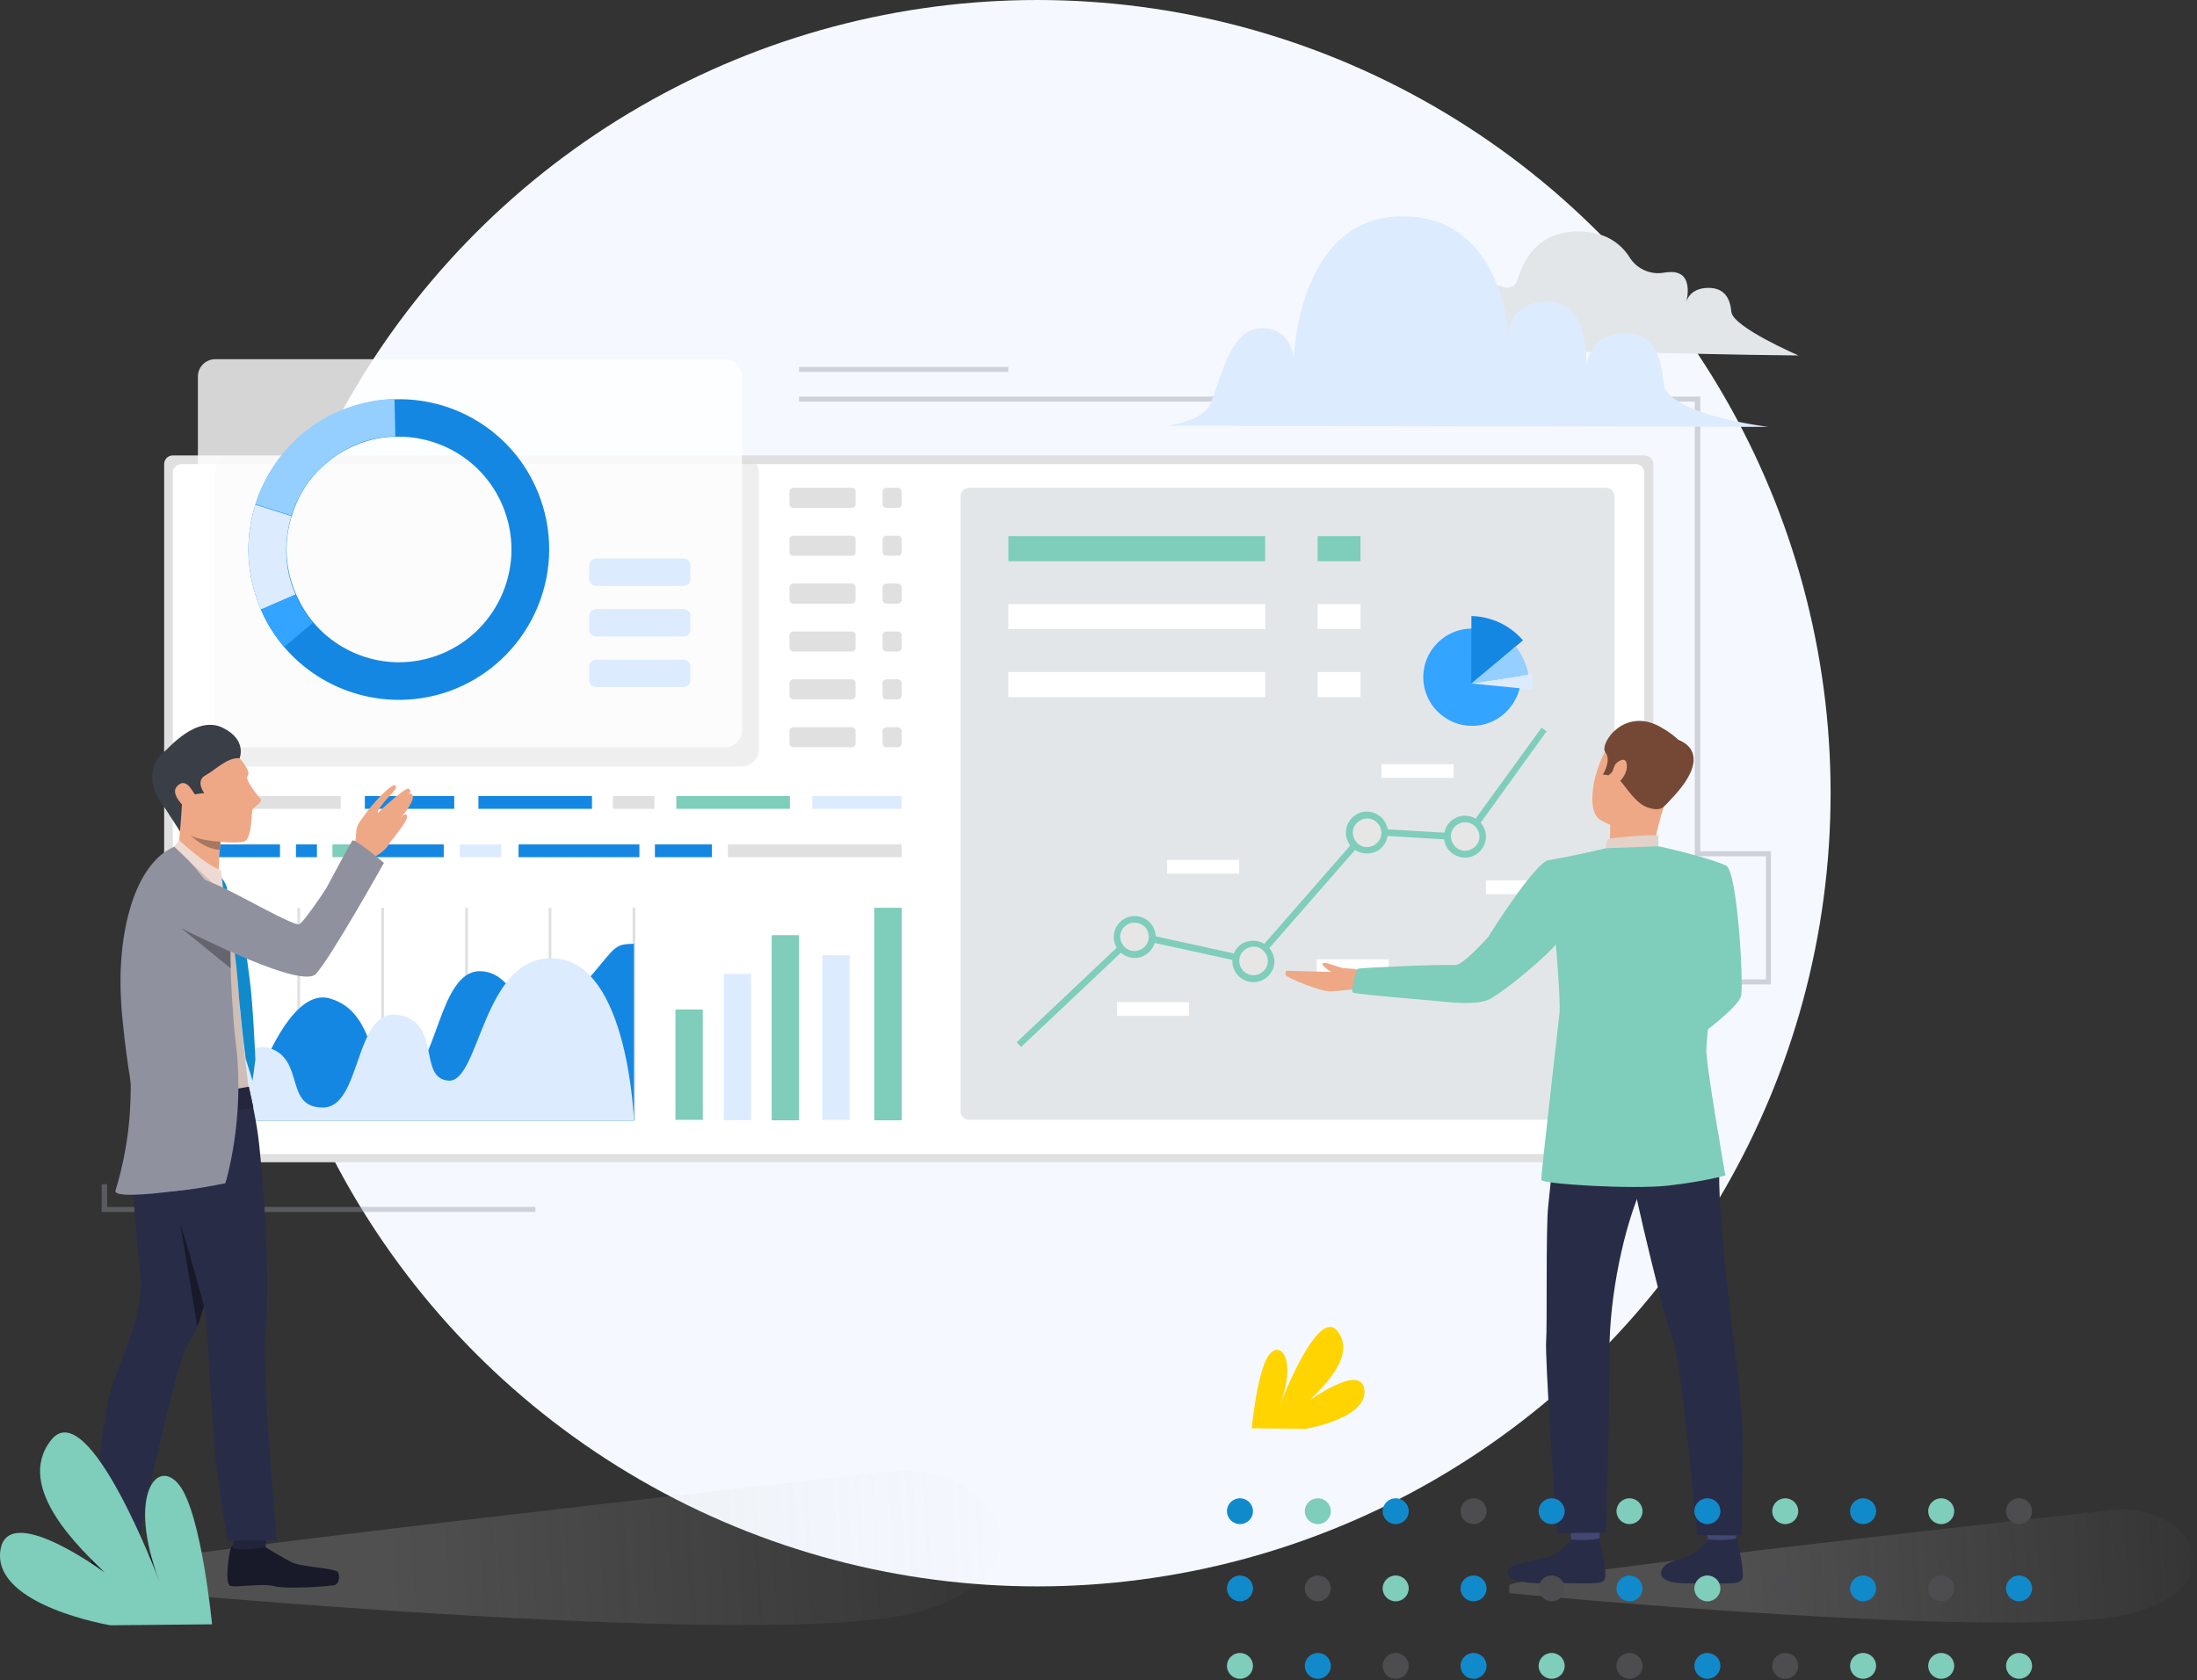 <svg width="506" height="387" viewBox="0 0 506 387" fill="none" xmlns="http://www.w3.org/2000/svg">
<rect x="0" y="0" width="506" height="387" fill="#333333" stroke="none"/>
<circle cx="238.901" cy="182.712" r="182.712" fill="#F5F9FF"/>
<path opacity="0.2" d="M15.966 362.576C15.966 359.777 205.082 338.97 205.082 338.97C228.466 336.571 245.095 361.834 211.523 371.292C177.951 380.75 15.966 365.09 15.966 365.09C15.966 365.09 15.966 365.375 15.966 362.576Z" fill="url(#paint0_linear_6060_51543)"/>
<path opacity="0.2" d="M347.597 365.147C347.597 363.094 486.593 347.814 486.593 347.814C503.779 346.052 515.999 364.585 491.324 371.527C466.649 378.469 347.596 366.992 347.596 366.992C347.596 366.992 347.596 367.201 347.597 365.147Z" fill="url(#paint1_linear_6060_51543)"/>
<path d="M380.781 106.902V265.732C380.781 266.782 379.94 267.728 378.785 267.728H39.801C38.751 267.728 37.806 266.887 37.806 265.732V106.902C37.806 105.852 38.646 104.906 39.801 104.906H378.785C379.835 104.906 380.781 105.852 380.781 106.902Z" fill="#E0E0E0"/>
<path d="M376.789 106.902H41.798C40.747 106.902 39.802 107.743 39.802 108.898V263.841C39.802 264.891 40.642 265.837 41.798 265.837H376.684C377.735 265.837 378.68 264.997 378.68 263.841V108.793C378.68 107.743 377.84 106.902 376.789 106.902Z" fill="white"/>
<g opacity="0.7">
<path opacity="0.7" d="M174.786 109.004V172.557C174.786 174.763 173 176.549 170.794 176.549H53.458C51.252 176.549 49.466 174.763 49.466 172.557V109.004C49.466 106.798 51.252 105.012 53.458 105.012H170.794C173 104.907 174.786 106.693 174.786 109.004Z" fill="#E0E0E0"/>
</g>
<path d="M369.856 257.957H223.212C222.161 257.957 221.216 257.117 221.216 255.961V114.359C221.216 113.309 222.056 112.363 223.212 112.363H369.856C370.906 112.363 371.852 113.204 371.852 114.359V256.066C371.747 257.117 370.906 257.957 369.856 257.957Z" fill="#E3E6E9"/>
<g opacity="0.79">
<path d="M166.907 172.136H49.571C47.365 172.136 45.579 170.351 45.579 168.145V86.734C45.579 84.528 47.365 82.742 49.571 82.742H166.907C169.113 82.742 170.899 84.528 170.899 86.734V168.04C171.004 170.351 169.218 172.136 166.907 172.136Z" fill="white"/>
</g>
<path d="M157.454 134.951H137.286C136.445 134.951 135.71 134.216 135.71 133.376V130.224C135.71 129.384 136.445 128.648 137.286 128.648H157.454C158.295 128.648 159.03 129.384 159.03 130.224V133.376C159.03 134.321 158.295 134.951 157.454 134.951Z" fill="#DDEBFF"/>
<path d="M157.454 146.611H137.286C136.445 146.611 135.71 145.876 135.71 145.036V141.884C135.71 141.044 136.445 140.309 137.286 140.309H157.454C158.295 140.309 159.03 141.044 159.03 141.884V145.036C159.03 145.876 158.295 146.611 157.454 146.611Z" fill="#DDEBFF"/>
<path d="M157.454 158.272H137.286C136.445 158.272 135.71 157.536 135.71 156.696V153.544C135.71 152.704 136.445 151.969 137.286 151.969H157.454C158.295 151.969 159.03 152.704 159.03 153.544V156.696C159.03 157.536 158.295 158.272 157.454 158.272Z" fill="#DDEBFF"/>
<path d="M78.459 183.375H49.466V186.316H78.459V183.375Z" fill="#E0E0E0"/>
<path d="M104.616 183.375H84.027V186.316H104.616V183.375Z" fill="#1487E3"/>
<path d="M207.665 183.375H187.076V186.316H207.665V183.375Z" fill="#DDEBFF"/>
<path d="M196.216 116.985H182.666C182.245 116.985 181.825 116.565 181.825 116.145V113.204C181.825 112.783 182.245 112.363 182.666 112.363H196.216C196.637 112.363 197.057 112.783 197.057 113.204V116.145C197.057 116.67 196.637 116.985 196.216 116.985Z" fill="#E0E0E0"/>
<path d="M196.216 128.017H182.665C182.244 128.017 181.824 127.596 181.824 127.176V124.235C181.824 123.815 182.244 123.395 182.665 123.395H196.216C196.636 123.395 197.056 123.815 197.056 124.235V127.176C197.056 127.701 196.636 128.017 196.216 128.017Z" fill="#E0E0E0"/>
<path d="M196.216 139.044H182.665C182.244 139.044 181.824 138.624 181.824 138.204V135.262C181.824 134.842 182.244 134.422 182.665 134.422H196.216C196.636 134.422 197.056 134.842 197.056 135.262V138.204C197.056 138.729 196.636 139.044 196.216 139.044Z" fill="#E0E0E0"/>
<path d="M196.216 150.075H182.665C182.244 150.075 181.824 149.655 181.824 149.235V146.293C181.824 145.873 182.244 145.453 182.665 145.453H196.216C196.636 145.453 197.056 145.873 197.056 146.293V149.235C197.056 149.76 196.636 150.075 196.216 150.075Z" fill="#E0E0E0"/>
<path d="M196.216 161.106H182.665C182.244 161.106 181.824 160.686 181.824 160.266V157.325C181.824 156.905 182.244 156.484 182.665 156.484H196.216C196.636 156.484 197.056 156.905 197.056 157.325V160.266C197.056 160.686 196.636 161.106 196.216 161.106Z" fill="#E0E0E0"/>
<path d="M196.216 172.134H182.665C182.244 172.134 181.824 171.714 181.824 171.293V168.352C181.824 167.932 182.244 167.512 182.665 167.512H196.216C196.636 167.512 197.056 167.932 197.056 168.352V171.293C197.056 171.714 196.636 172.134 196.216 172.134Z" fill="#E0E0E0"/>
<path d="M206.825 116.985H204.094C203.674 116.985 203.254 116.565 203.254 116.145V113.204C203.254 112.783 203.674 112.363 204.094 112.363H206.825C207.246 112.363 207.666 112.783 207.666 113.204V116.145C207.666 116.67 207.246 116.985 206.825 116.985Z" fill="#E0E0E0"/>
<path d="M206.825 128.017H204.094C203.674 128.017 203.254 127.596 203.254 127.176V124.235C203.254 123.815 203.674 123.395 204.094 123.395H206.825C207.246 123.395 207.666 123.815 207.666 124.235V127.176C207.666 127.701 207.246 128.017 206.825 128.017Z" fill="#E0E0E0"/>
<path d="M206.825 139.044H204.094C203.674 139.044 203.254 138.624 203.254 138.204V135.262C203.254 134.842 203.674 134.422 204.094 134.422H206.825C207.246 134.422 207.666 134.842 207.666 135.262V138.204C207.666 138.729 207.246 139.044 206.825 139.044Z" fill="#E0E0E0"/>
<path d="M206.825 150.075H204.094C203.674 150.075 203.254 149.655 203.254 149.235V146.293C203.254 145.873 203.674 145.453 204.094 145.453H206.825C207.246 145.453 207.666 145.873 207.666 146.293V149.235C207.666 149.76 207.246 150.075 206.825 150.075Z" fill="#E0E0E0"/>
<path d="M206.825 161.106H204.094C203.674 161.106 203.254 160.686 203.254 160.266V157.325C203.254 156.905 203.674 156.484 204.094 156.484H206.825C207.246 156.484 207.666 156.905 207.666 157.325V160.266C207.666 160.686 207.246 161.106 206.825 161.106Z" fill="#E0E0E0"/>
<path d="M206.825 172.134H204.094C203.674 172.134 203.254 171.714 203.254 171.293V168.352C203.254 167.932 203.674 167.512 204.094 167.512H206.825C207.246 167.512 207.666 167.932 207.666 168.352V171.293C207.666 171.714 207.246 172.134 206.825 172.134Z" fill="#E0E0E0"/>
<path d="M136.34 183.375H110.184V186.316H136.34V183.375Z" fill="#1487E3"/>
<path d="M181.929 183.375H155.772V186.316H181.929V183.375Z" fill="#7FCDBB"/>
<path d="M150.73 183.375H141.171V186.316H150.73V183.375Z" fill="#E0E0E0"/>
<path d="M64.487 194.512H49.466V197.453H64.487V194.512Z" fill="#1487E3"/>
<path d="M72.996 194.512H68.164V197.453H72.996V194.512Z" fill="#1487E3"/>
<path d="M207.665 194.512H167.643V197.453H207.665V194.512Z" fill="#E0E0E0"/>
<path d="M81.504 194.512H76.567V197.453H81.504V194.512Z" fill="#7FCDBB"/>
<path d="M163.967 194.512H150.836V197.453H163.967V194.512Z" fill="#1487E3"/>
<path d="M147.265 194.512H119.428V197.453H147.265V194.512Z" fill="#1487E3"/>
<path d="M115.434 194.512H105.875V197.453H115.434V194.512Z" fill="#DDEBFF"/>
<path d="M102.199 194.512H85.497V197.453H102.199V194.512Z" fill="#1487E3"/>
<path d="M161.866 232.539H155.563V257.96H161.866V232.539Z" fill="#7FCDBB"/>
<path d="M173.001 224.344H166.698V258.063H173.001V224.344Z" fill="#DDEBFF"/>
<path d="M184.03 215.414H177.728V258.063H184.03V215.414Z" fill="#7FCDBB"/>
<path d="M195.691 220.039H189.389V257.961H195.691V220.039Z" fill="#DDEBFF"/>
<path d="M207.666 209.113H201.363V258.065H207.666V209.113Z" fill="#7FCDBB"/>
<path d="M49.782 209.113H49.151V258.065H49.782V209.113Z" fill="#E0E0E0"/>
<path d="M69.111 209.113H68.481V258.065H69.111V209.113Z" fill="#E0E0E0"/>
<path d="M88.439 209.113H87.809V258.065H88.439V209.113Z" fill="#E0E0E0"/>
<path d="M107.767 209.113H107.137V258.065H107.767V209.113Z" fill="#E0E0E0"/>
<path d="M126.991 209.113H126.36V258.065H126.991V209.113Z" fill="#E0E0E0"/>
<path d="M146.32 209.113H145.689V258.065H146.32V209.113Z" fill="#E0E0E0"/>
<path d="M56.19 258.063C56.19 258.063 64.803 226.654 76.043 230.016C87.283 233.377 83.712 247.873 92.956 247.873C100.729 247.873 100.729 223.398 110.708 223.713C120.688 224.028 119.847 242.096 130.982 230.436C142.117 218.776 140.331 217.41 146.004 217.41V258.168H56.19V258.063Z" fill="#1487E3"/>
<path d="M49.466 258.065C49.466 258.065 54.088 238.631 62.176 241.467C70.265 244.198 65.433 255.123 74.362 255.123C83.396 255.123 81.505 232.118 91.694 233.799C101.884 235.375 96.106 248.505 103.354 248.926C110.603 249.346 111.128 219.513 127.935 220.773C144.743 222.034 146.003 258.17 146.003 258.17H49.466V258.065Z" fill="#DDEBFF"/>
<path d="M235.187 241.153L234.137 240.103L261.134 214.577L288.445 220.564L314.497 190.731L337.292 192.097L355.045 167.621L356.2 168.461L338.027 193.672L315.127 192.307L288.971 222.245L261.554 216.257L235.187 241.153Z" fill="#7FCDBB"/>
<path d="M292.646 220.563C293.171 222.769 291.7 224.87 289.495 225.395C287.289 225.92 285.188 224.45 284.662 222.244C284.137 220.038 285.608 217.937 287.814 217.411C290.02 216.886 292.226 218.357 292.646 220.563Z" fill="#E6E6E6"/>
<path d="M289.708 226.133C287.082 226.659 284.561 225.083 283.931 222.457C283.405 219.831 284.981 217.309 287.607 216.784C290.233 216.259 292.755 217.835 293.385 220.461C294.015 222.982 292.334 225.503 289.708 226.133ZM288.028 218.15C286.242 218.57 285.086 220.251 285.506 222.037C285.927 223.822 287.607 224.978 289.393 224.558C291.179 224.137 292.334 222.457 291.914 220.671C291.494 218.885 289.813 217.73 288.028 218.15Z" fill="#7FCDBB"/>
<path d="M318.804 190.942C319.329 193.148 317.859 195.249 315.653 195.774C313.447 196.299 311.346 194.829 310.821 192.623C310.295 190.417 311.766 188.316 313.972 187.791C316.178 187.37 318.384 188.736 318.804 190.942Z" fill="#E6E6E6"/>
<path d="M315.863 196.508C313.236 197.033 310.715 195.457 310.085 192.831C309.56 190.205 311.135 187.684 313.762 187.054C316.388 186.529 318.909 188.104 319.539 190.73C320.064 193.357 318.489 195.983 315.863 196.508ZM314.182 188.629C312.396 189.05 311.241 190.73 311.661 192.516C312.081 194.302 313.762 195.457 315.547 195.037C317.333 194.617 318.489 192.936 318.069 191.151C317.648 189.365 315.968 188.209 314.182 188.629Z" fill="#7FCDBB"/>
<path d="M341.387 191.887C341.912 194.093 340.442 196.194 338.236 196.719C336.03 197.245 333.929 195.774 333.404 193.568C332.878 191.362 334.349 189.261 336.555 188.736C338.761 188.316 340.967 189.681 341.387 191.887Z" fill="#E6E6E6"/>
<path d="M338.449 197.453C335.823 197.978 333.302 196.403 332.672 193.777C332.147 191.15 333.722 188.629 336.349 187.999C338.975 187.474 341.496 189.05 342.126 191.676C342.651 194.302 341.076 196.823 338.449 197.453ZM336.769 189.47C334.983 189.89 333.827 191.571 334.248 193.356C334.668 195.142 336.349 196.298 338.134 195.878C339.92 195.457 341.076 193.777 340.655 191.991C340.235 190.205 338.554 189.155 336.769 189.47Z" fill="#7FCDBB"/>
<path d="M265.334 214.997C265.86 217.203 264.389 219.304 262.183 219.829C259.977 220.354 257.876 218.883 257.351 216.677C256.826 214.471 258.296 212.371 260.502 211.845C262.603 211.425 264.809 212.791 265.334 214.997Z" fill="#E6E6E6"/>
<path d="M262.394 220.563C259.768 221.088 257.247 219.512 256.616 216.886C256.091 214.26 257.667 211.739 260.293 211.108C262.919 210.583 265.44 212.159 266.07 214.785C266.596 217.411 264.915 219.932 262.394 220.563ZM260.608 212.579C258.822 212.999 257.667 214.68 258.087 216.466C258.507 218.252 260.188 219.407 261.974 218.987C263.759 218.567 264.915 216.886 264.495 215.1C264.18 213.314 262.394 212.264 260.608 212.579Z" fill="#7FCDBB"/>
<path d="M273.845 230.859H257.248V234.011H273.845V230.859Z" fill="white"/>
<path d="M285.399 198.086H268.802V201.237H285.399V198.086Z" fill="white"/>
<path d="M319.853 220.984H303.256V224.136H319.853V220.984Z" fill="white"/>
<path d="M334.77 176.023H318.173V179.175H334.77V176.023Z" fill="white"/>
<path d="M358.827 202.812H342.229V205.964H358.827V202.812Z" fill="white"/>
<path d="M291.387 123.5H232.246V129.278H291.387V123.5Z" fill="#7FCDBB"/>
<path d="M291.387 139.152H232.246V144.93H291.387V139.152Z" fill="white"/>
<path d="M291.387 154.805H232.246V160.582H291.387V154.805Z" fill="white"/>
<path d="M313.341 123.5H303.467V129.278H313.341V123.5Z" fill="#7FCDBB"/>
<path d="M313.342 139.152H303.468V144.93H313.342V139.152Z" fill="white"/>
<path d="M313.342 154.805H303.468V160.582H313.342V154.805Z" fill="white"/>
<path d="M124.469 114.887C119.322 100.39 105.456 91.462 90.854 91.987C87.283 92.092 83.711 92.722 80.245 93.983C69.635 97.764 61.967 106.273 58.815 116.252C56.609 123.185 56.609 130.854 59.236 138.207C59.446 138.942 59.761 139.678 60.076 140.413C61.441 143.564 63.332 146.506 65.433 149.027C74.467 159.636 89.489 164.153 103.46 159.216C121.528 152.703 130.877 132.85 124.469 114.887ZM100.624 151.023C90.119 154.804 78.879 151.338 72.156 143.354C70.581 141.463 69.215 139.258 68.164 136.841C67.954 136.316 67.744 135.791 67.534 135.266C65.538 129.698 65.538 124.026 67.219 118.774C69.425 111.315 75.097 105.013 83.081 102.071C85.707 101.126 88.438 100.601 91.064 100.601C101.989 100.285 112.389 106.903 116.275 117.828C121.108 131.274 114.07 146.191 100.624 151.023Z" fill="#1487E3"/>
<path d="M67.114 118.775L58.815 116.148C61.967 106.169 69.53 97.66 80.245 93.879C83.711 92.618 87.283 91.988 90.855 91.883L91.064 100.497C88.438 100.602 85.707 101.022 83.081 101.967C75.098 105.014 69.425 111.316 67.114 118.775Z" fill="#94CFFF"/>
<path d="M68.059 136.948L60.076 140.414C59.761 139.679 59.446 138.944 59.236 138.209C56.609 130.855 56.609 123.187 58.815 116.254L67.114 118.88C65.538 124.027 65.433 129.805 67.429 135.372C67.639 135.792 67.849 136.423 68.059 136.948Z" fill="#DDEBFF"/>
<path d="M65.434 149.03C63.228 146.508 61.443 143.567 60.077 140.416L68.061 136.949C69.111 139.365 70.477 141.466 72.052 143.462L65.434 149.03Z" fill="#33A4FF"/>
<path opacity="0.4" d="M407.883 226.76H398.324V225.604H406.728V197.242H390.341V92.511H184.03V91.356H391.601V196.086H407.883V226.76Z" fill="#9596A3"/>
<path opacity="0.4" d="M123.314 279.177H23.415V272.77H24.676V278.022H123.314V279.177Z" fill="#9596A3"/>
<path opacity="0.4" d="M232.246 84.527H184.03V85.683H232.246V84.527Z" fill="#9596A3"/>
<path d="M350.304 155.992C350.304 157.487 350.024 158.888 349.463 160.195C349.09 161.036 348.623 161.876 348.062 162.623C346.008 165.425 342.739 167.2 339.003 167.2C332.839 167.2 327.796 162.156 327.796 155.992C327.796 149.828 332.839 144.785 339.003 144.785C341.151 144.785 343.113 145.346 344.794 146.373C347.595 148.054 349.557 150.949 350.117 154.218C350.304 154.778 350.304 155.339 350.304 155.992Z" fill="#33A4FF"/>
<path d="M350.763 147.515L338.85 157.435L338.885 141.907C343.313 141.993 347.744 143.954 350.763 147.515Z" fill="#1487E3"/>
<path d="M350.233 150.597C351.172 152.158 351.725 153.701 352.003 155.409L338.849 157.447L349.091 148.908C349.514 149.403 349.901 150.046 350.233 150.597Z" fill="#94CFFF"/>
<path d="M352.811 155.284C352.996 156.423 352.997 157.673 352.944 158.83L338.848 157.434L352.811 155.284Z" fill="#DDEBFF"/>
<path d="M390.651 207.543C390.651 207.543 392.051 227.156 388.222 229.584C385.794 231.079 376.268 236.029 376.548 236.962C376.828 237.896 381.965 245.275 381.965 245.275C381.965 245.275 400.364 233.133 401.017 229.304C401.578 225.568 400.083 200.539 397.562 199.418C395.694 198.578 394.666 199.231 392.238 201.006C388.876 203.434 390.651 207.543 390.651 207.543Z" fill="#7FCDBB"/>
<path d="M392.798 350.529C392.798 350.529 393.358 354.545 393.452 355.105C393.545 355.666 399.802 354.732 399.802 354.732L400.269 349.969C400.363 350.062 393.638 349.969 392.798 350.529Z" fill="#424773"/>
<path d="M393.451 354.64C393.451 354.64 391.49 357.068 389.529 358.095C387.568 359.122 384.579 359.589 383.458 360.617C382.618 361.364 380.47 364.726 388.502 364.726C396.533 364.633 400.363 365.193 401.203 363.886C402.044 362.578 399.989 354.359 399.989 354.359C399.989 354.359 398.028 355.013 393.451 354.64Z" fill="#292C47"/>
<path d="M361.325 350.529C361.325 350.529 361.886 354.545 361.979 355.105C362.072 355.666 368.33 354.732 368.33 354.732L368.797 349.969C368.797 350.062 362.072 349.969 361.325 350.529Z" fill="#424773"/>
<path d="M361.885 354.64C361.885 354.64 359.924 357.068 357.963 358.095C356.001 359.122 348.903 359.963 347.783 361.084C346.942 361.831 345.635 365.006 356.842 364.726C364.874 364.539 368.703 365.193 369.543 363.886C370.384 362.578 368.329 354.359 368.329 354.359C368.329 354.359 366.555 355.013 361.885 354.64Z" fill="#292C47"/>
<path d="M390.556 248.355C390.556 248.355 396.44 257.788 396.066 266.287C395.599 274.786 396.627 283.845 397.467 292.718C398.495 302.617 401.203 323.257 401.297 328.488C401.483 333.811 401.11 353.704 401.11 353.704L390.836 353.611C390.836 353.611 387.194 313.358 385.42 309.155C383.645 304.952 376.36 274.693 376.08 271.424C375.8 268.155 390.556 248.355 390.556 248.355Z" fill="#292C47"/>
<path d="M359.457 249.663C359.457 249.663 357.122 272.732 356.561 277.962C356.001 283.192 356.375 305.7 356.094 308.969C355.814 312.237 358.056 346.606 358.616 353.144L369.917 353.051C369.917 353.051 370.664 325.219 370.664 311.677C370.664 298.135 374.119 282.445 378.135 273.479C382.151 264.606 391.211 264.326 393.639 247.796C393.545 247.889 362.725 244.433 359.457 249.663Z" fill="#292C47"/>
<path d="M384.299 169.16C384.299 169.16 377.295 164.491 372.251 169.534C367.302 174.577 364.873 186.438 368.422 188.773C371.971 191.108 378.042 191.762 380.844 188.586C383.739 185.411 386.727 180.461 387.475 176.912C388.315 173.27 386.074 170.655 384.299 169.16Z" fill="#EEA886"/>
<path d="M370.85 189.518C370.85 189.518 370.944 194.468 370.383 195.495C369.823 196.523 380.657 196.616 380.657 196.616C380.657 196.616 381.497 190.826 383.178 185.969C384.953 181.206 370.85 189.518 370.85 189.518Z" fill="#EEA886"/>
<path d="M382.992 185.97C382.992 185.97 381.965 186.997 379.163 185.877C376.268 184.756 373.653 179.899 372.439 179.152C371.318 178.405 371.505 177.658 371.505 177.658L370.477 178.592L369.17 178.405C369.17 178.405 371.225 175.136 369.73 173.268C368.236 171.4 374.307 162.248 383.086 167.851C383.086 167.851 389.903 171.587 388.689 175.697C387.288 179.806 385.14 184.289 382.992 185.97Z" fill="#754836"/>
<path d="M369.823 195.403C369.823 195.403 369.823 193.349 370.757 193.162C371.691 192.975 380.844 192.041 381.964 192.508V194.843C381.964 194.936 379.816 196.244 369.823 195.403Z" fill="#E2D2CA"/>
<path d="M371.971 176.164C372.345 175.51 374.586 173.923 374.68 176.257C374.867 178.592 372.438 181.021 371.598 180.554C370.757 180.087 371.131 177.845 371.971 176.164Z" fill="#EEA886"/>
<path d="M386.354 170.375C386.354 170.375 396.44 173.083 383.365 185.598L386.354 170.375Z" fill="#754836"/>
<path d="M296.322 223.609L306.595 223.89C305.755 223.329 304.354 222.395 304.634 221.928C305.101 221.368 307.996 222.769 309.117 222.956C310.238 223.142 312.012 223.049 313.413 223.609L316.589 225.104L313.507 227.719C313.507 227.719 308.09 228.279 306.502 228.373C303.98 228.466 296.229 225.104 296.135 224.637C295.949 223.796 296.322 223.609 296.322 223.609Z" fill="#EEA886"/>
<path d="M356.375 198.202C362.912 197.082 369.823 195.401 369.823 195.401L381.965 194.934C381.965 194.934 393.172 197.362 397.561 199.417C397.935 199.603 397.935 209.41 399.149 211.931L395.507 219.59C395.507 219.59 393.359 234.813 392.985 241.631C392.798 244.713 397.375 270.77 397.375 270.77C397.375 270.77 392.518 272.17 384.206 273.104C375.894 274.038 355.16 272.731 354.974 271.797C354.88 270.77 358.99 235.28 359.176 233.412C359.457 230.61 358.336 217.535 358.336 217.535C356.748 219.683 347.689 227.528 343.299 230.05C340.124 231.824 332.466 230.703 330.224 230.517C325.274 230.05 311.732 229.022 311.452 228.555C311.265 228.275 312.199 223.325 312.76 223.139C313.227 222.952 330.785 222.111 335.174 222.298C336.949 222.391 342.739 215.854 342.739 215.854C342.739 215.854 352.732 199.79 356.375 198.202Z" fill="#7FCDBB"/>
<path d="M81.797 195.682C81.797 195.682 81.703 194.094 81.89 193.347C82.17 192.133 81.703 190.078 83.291 189.051C84.879 188.024 89.455 192.226 89.735 193.347C90.109 194.468 88.428 196.429 84.879 198.11C81.33 199.885 81.797 195.682 81.797 195.682Z" fill="#EEA886"/>
<path d="M82.731 189.52C82.731 189.52 84.225 187.185 86.279 184.85C88.054 182.795 90.576 180.461 91.043 180.927C91.883 181.581 89.548 183.262 87.96 185.41C86.466 187.372 87.12 187.278 87.12 187.278C87.12 187.278 86.933 187.278 88.988 185.41C91.229 183.449 93.658 181.394 94.124 181.675C94.685 182.142 94.685 182.235 94.031 183.076C94.498 182.702 94.685 182.702 94.872 182.982C95.899 184.009 93.097 187.465 91.977 188.773C92.817 187.745 93.564 187.091 93.751 188.025C94.031 189.146 89.828 193.909 88.521 195.684C87.12 197.738 82.731 189.52 82.731 189.52Z" fill="#EEA886"/>
<path d="M29.589 355.389C29.589 355.389 33.885 357.911 35.846 358.938C37.808 359.872 45.373 360.152 46.213 360.899C46.96 361.646 46.68 363.888 45.466 364.075C44.158 364.261 34.913 365.102 31.831 364.448C28.748 363.701 22.958 364.915 21.651 364.542C20.343 364.075 21.184 357.257 21.651 355.669C22.211 354.082 29.589 355.389 29.589 355.389Z" fill="#181929"/>
<path d="M29.963 352.586L29.589 355.388C29.589 355.388 23.799 356.508 22.024 355.575L22.491 352.679L29.963 352.586Z" fill="#22243B"/>
<path d="M53.125 256.295C53.031 258.256 52.751 262.459 52.284 266.942C52.191 267.969 52.097 268.903 52.004 269.93C51.444 275.908 50.883 281.418 50.883 281.418C50.136 286.181 48.642 294.493 46.961 300.657C46.494 302.432 45.933 304.113 45.466 305.42C44.999 306.728 44.532 307.755 43.972 308.315C40.423 312.892 32.204 353.518 32.204 353.518L20.997 353.425C20.997 353.425 23.425 325.967 25.947 318.962C28.749 311.211 33.512 300.657 32.298 293.186C31.551 288.516 30.617 273.479 30.617 273.479C30.617 273.479 29.683 256.669 34.072 244.341C35.193 241.352 53.125 256.295 53.125 256.295Z" fill="#292C47"/>
<path d="M61.157 356.416C61.157 356.416 65.453 359.031 67.414 359.965C69.375 360.898 76.94 361.272 77.688 362.019C78.435 362.766 78.154 365.008 76.847 365.195C75.539 365.381 66.293 366.129 63.211 365.381C60.129 364.634 54.339 365.755 53.031 365.288C51.724 364.821 52.658 358.003 53.218 356.416C53.779 355.015 61.157 356.416 61.157 356.416Z" fill="#181929"/>
<path d="M61.53 353.613L61.157 356.415C61.157 356.415 55.366 357.442 53.592 356.508L54.059 353.613H61.53Z" fill="#22243B"/>
<path d="M48.081 313.36C47.801 304.394 46.961 298.417 44.719 293.187C42.758 288.797 41.077 275.162 41.077 275.162C41.077 275.162 35.847 259.098 36.874 246.116C37.154 242.847 57.421 251.066 57.421 251.066C57.888 252.934 59.195 258.911 59.662 263.394C62.37 288.704 61.343 305.234 61.343 305.234C59.755 310.838 63.771 354.92 63.771 354.92H52.471C52.471 354.92 49.482 339.23 49.202 329.517C49.202 329.517 47.988 314.947 48.081 313.36Z" fill="#292C47"/>
<path d="M47.801 197.179C47.801 197.179 53.125 205.958 54.712 210.814C56.3 215.671 54.993 229.867 55.273 232.669C56.113 241.541 57.328 251.254 57.328 251.254L39.489 262.648C39.489 262.648 36.314 255.177 33.512 245.837C30.71 236.498 30.523 228.092 30.523 222.489C30.617 204.931 40.143 194.938 40.143 194.938L47.801 197.179Z" fill="#CFBEB6"/>
<path d="M54.431 173.738C54.431 173.738 58.073 177.66 57.046 178.688C56.205 179.528 59.567 183.451 60.034 184.104C60.501 184.758 58.54 185.879 58.166 186.439C57.886 187 58.073 193.164 56.299 193.817C54.618 194.471 46.025 193.817 43.317 192.136C40.608 190.455 36.219 180.929 36.499 176.259C36.966 171.683 47.987 166.92 54.431 173.738Z" fill="#EEA886"/>
<path d="M50.976 192.508C50.976 192.508 50.883 193.069 50.789 193.816C50.789 194.19 50.696 194.563 50.696 194.937C50.603 195.871 50.229 200.354 50.509 202.035C50.976 204.276 41.17 194.656 41.17 194.656C41.17 194.656 42.011 187.185 41.637 178.779C41.17 170.561 50.976 192.508 50.976 192.508Z" fill="#EEA886"/>
<path d="M55.179 174.67C55.179 174.67 56.954 170.561 51.537 167.759C45.279 164.397 38.555 172.709 37.714 173.269C36.874 173.736 32.764 178.313 36.781 184.29C41.73 191.855 41.45 191.575 41.45 191.575C41.45 191.575 41.917 185.971 41.917 184.944C41.824 182.982 47.054 182.702 47.054 182.702C47.054 182.702 44.906 179.9 47.334 178.593C49.575 177.379 52.377 174.39 55.179 174.67Z" fill="#3A3F47"/>
<path d="M44.252 182.05C43.879 181.49 42.478 179.155 40.703 181.21C38.929 183.264 43.692 187.093 44.065 187.093C44.532 187 47.428 186.44 44.252 182.05Z" fill="#EEA886"/>
<path d="M58.354 255.083C58.354 255.083 57.42 250.881 57.327 250.32L31.177 254.71L31.457 258.072C31.457 257.979 50.322 256.858 58.354 255.083Z" fill="#23263D"/>
<path d="M28.842 236.684C28.842 236.684 32.858 254.055 26.601 274.228C25.854 276.656 43.972 273.854 43.972 273.854L28.842 236.684Z" fill="#90919E"/>
<path d="M51.91 272.548C51.91 272.548 39.022 275.35 35.379 274.136C35.379 274.136 30.149 254.99 28.281 235.471C28.095 233.977 28.001 232.482 27.908 230.988C26.88 215.111 30.896 199.047 40.142 195.031C40.422 195.218 53.311 206.612 53.124 217.072C53.124 217.819 53.124 218.473 53.124 219.22C53.124 220.528 53.124 221.835 53.124 223.049C53.218 227.065 53.498 230.988 53.778 234.817C53.778 235.191 53.871 235.658 53.871 236.031C53.965 236.685 53.965 237.339 54.058 237.993C54.151 238.833 54.245 239.674 54.338 240.514C56.486 257.885 51.91 272.548 51.91 272.548Z" fill="#90919E"/>
<path d="M51.443 204.835C51.443 204.835 53.872 214.455 54.806 226.596C55.553 236.683 56.58 243.874 56.58 243.874L58.168 248.917L58.822 244.061C58.822 244.061 58.261 230.986 57.514 225.662C56.767 220.339 56.393 213.521 52.097 204.648L51.443 204.835Z" fill="#118ACB"/>
<path d="M51.164 204.836C51.164 204.836 51.444 205.116 51.911 205.21C52.284 205.303 52.938 204.649 50.79 201.848L51.164 204.836Z" fill="#118ACB"/>
<path d="M41.263 193.535C41.263 193.535 47.24 199.232 50.883 200.446L51.537 205.863L40.143 195.029L41.263 193.535Z" fill="#EDDAD3"/>
<path d="M45.28 215.484C42.946 214.643 33.046 209.88 35.661 204.277C38.276 198.673 45 201.661 50.137 203.903C55.46 206.238 67.975 213.616 69.002 212.869C70.03 212.215 74.326 205.958 75.166 204.557C75.914 203.156 80.677 194.283 81.144 193.63C81.611 192.976 88.428 198.766 88.428 198.766C88.428 198.766 76.1 220.807 72.738 224.356C69.469 227.812 45.28 215.484 45.28 215.484Z" fill="#90919E"/>
<path d="M46.961 300.753C46.494 302.528 45.934 304.209 45.467 305.516L41.544 282.168C42.571 284.409 46.961 300.753 46.961 300.753Z" fill="#181929"/>
<path d="M53.124 223.047L41.73 213.801C44.719 215.388 52.097 218.751 53.031 219.218C53.031 220.432 53.031 221.739 53.124 223.047Z" fill="#64656E"/>
<path d="M50.79 193.908L50.603 195.776C46.867 195.496 43.972 192.507 43.785 192.32C45.279 193.534 50.79 193.908 50.79 193.908Z" fill="#A77860"/>
<path fill-rule="evenodd" clip-rule="evenodd" d="M48.838 374.161C48.838 374.161 46.409 348.765 41.33 342.139C36.251 335.514 29.184 344.348 36.692 364.223C36.692 364.223 20.351 320.719 11.738 331.76C3.125 342.801 19.025 357.156 24.105 362.235C24.105 362.235 1.138 345.231 0.034 357.598C-1.07 369.964 25.43 374.381 25.43 374.381L48.838 374.161Z" fill="#7FCDBB"/>
<path fill-rule="evenodd" clip-rule="evenodd" d="M288.287 329.009C288.287 329.009 289.579 315.592 292.281 312.092C294.983 308.592 298.742 313.259 294.748 323.759C294.748 323.759 303.441 300.775 308.023 306.608C312.604 312.442 304.146 320.025 301.444 322.709C301.444 322.709 313.661 313.725 314.249 320.259C314.836 326.792 300.739 329.125 300.739 329.125L288.287 329.009Z" fill="#FFD400"/>
<path d="M414.211 81.878C414.211 81.878 399.166 75.39 398.756 71.854C398.606 70.505 398.27 66.314 393.529 66.314C388.788 66.314 388.302 69.849 388.302 69.849C388.302 69.849 390.542 62.377 384.569 62.669C384.084 62.705 383.598 62.741 383.188 62.814C380.126 63.361 376.99 61.94 375.348 59.315C373.332 56.144 369.785 53.301 363.401 53.301C354.254 53.301 350.82 59.862 349.476 64.528C349.102 65.84 347.646 66.605 346.34 66.095C345.705 65.84 344.921 65.73 343.951 65.767C339.471 66.022 338.463 73.203 336.969 74.697C335.513 76.192 330.212 81.878 330.212 81.878C358.092 80.168 386.274 81.657 414.211 81.878Z" fill="#E3E6E9"/>
<path d="M268.728 98.072C268.728 98.072 275.529 97.252 278.058 94.145C280.586 91.082 282.287 76.197 289.916 75.636C297.546 75.076 297.982 82.626 297.982 82.626C297.982 82.626 298.81 49.836 322.964 49.836C347.118 49.836 347.554 79.002 347.554 79.002C347.554 79.002 345.853 70.028 356.012 69.467C366.17 68.906 365.342 84.05 365.342 84.05C365.342 84.05 366.17 76.758 374.236 76.758C382.302 76.758 382.868 85.43 383.13 88.235C383.827 95.526 407.283 98.331 407.283 98.331L268.728 98.072Z" fill="#DDEBFF"/>
<path d="M285.582 351.081C287.238 351.081 288.58 349.75 288.58 348.107C288.58 346.464 287.238 345.133 285.582 345.133C283.925 345.133 282.583 346.464 282.583 348.107C282.583 349.75 283.925 351.081 285.582 351.081Z" fill="#118ACB"/>
<path d="M285.582 368.866C287.238 368.866 288.58 367.535 288.58 365.892C288.58 364.25 287.238 362.918 285.582 362.918C283.925 362.918 282.583 364.25 282.583 365.892C282.583 367.535 283.925 368.866 285.582 368.866Z" fill="#118ACB"/>
<path d="M285.582 386.71C287.238 386.71 288.58 385.379 288.58 383.736C288.58 382.093 287.238 380.762 285.582 380.762C283.925 380.762 282.583 382.093 282.583 383.736C282.583 385.379 283.925 386.71 285.582 386.71Z" fill="#7FCDBB"/>
<path d="M321.445 351.081C323.101 351.081 324.443 349.75 324.443 348.107C324.443 346.464 323.101 345.133 321.445 345.133C319.789 345.133 318.446 346.464 318.446 348.107C318.446 349.75 319.789 351.081 321.445 351.081Z" fill="#118ACB"/>
<path d="M321.445 368.866C323.101 368.866 324.443 367.535 324.443 365.892C324.443 364.25 323.101 362.918 321.445 362.918C319.789 362.918 318.446 364.25 318.446 365.892C318.446 367.535 319.789 368.866 321.445 368.866Z" fill="#7FCDBB"/>
<path d="M321.445 386.71C323.101 386.71 324.443 385.379 324.443 383.736C324.443 382.093 323.101 380.762 321.445 380.762C319.789 380.762 318.446 382.093 318.446 383.736C318.446 385.379 319.789 386.71 321.445 386.71Z" fill="#4D4D4F"/>
<path d="M303.514 351.081C305.17 351.081 306.513 349.75 306.513 348.107C306.513 346.464 305.17 345.133 303.514 345.133C301.858 345.133 300.516 346.464 300.516 348.107C300.516 349.75 301.858 351.081 303.514 351.081Z" fill="#7FCDBB"/>
<path d="M303.514 368.866C305.17 368.866 306.513 367.535 306.513 365.892C306.513 364.25 305.17 362.918 303.514 362.918C301.858 362.918 300.516 364.25 300.516 365.892C300.516 367.535 301.858 368.866 303.514 368.866Z" fill="#4D4D4F"/>
<path d="M303.514 386.71C305.17 386.71 306.513 385.379 306.513 383.736C306.513 382.093 305.17 380.762 303.514 380.762C301.858 380.762 300.516 382.093 300.516 383.736C300.516 385.379 301.858 386.71 303.514 386.71Z" fill="#118ACB"/>
<path d="M357.369 351.081C359.025 351.081 360.367 349.75 360.367 348.107C360.367 346.464 359.025 345.133 357.369 345.133C355.713 345.133 354.37 346.464 354.37 348.107C354.37 349.75 355.713 351.081 357.369 351.081Z" fill="#118ACB"/>
<path d="M357.369 368.866C359.025 368.866 360.367 367.535 360.367 365.892C360.367 364.25 359.025 362.918 357.369 362.918C355.713 362.918 354.37 364.25 354.37 365.892C354.37 367.535 355.713 368.866 357.369 368.866Z" fill="#4D4D4F"/>
<path d="M357.369 386.71C359.025 386.71 360.367 385.379 360.367 383.736C360.367 382.093 359.025 380.762 357.369 380.762C355.713 380.762 354.37 382.093 354.37 383.736C354.37 385.379 355.713 386.71 357.369 386.71Z" fill="#7FCDBB"/>
<path d="M339.377 351.081C341.034 351.081 342.376 349.75 342.376 348.107C342.376 346.464 341.034 345.133 339.377 345.133C337.721 345.133 336.379 346.464 336.379 348.107C336.379 349.75 337.721 351.081 339.377 351.081Z" fill="#4D4D4F"/>
<path d="M339.377 368.866C341.033 368.866 342.376 367.535 342.376 365.892C342.376 364.25 341.033 362.918 339.377 362.918C337.721 362.918 336.379 364.25 336.379 365.892C336.379 367.535 337.721 368.866 339.377 368.866Z" fill="#118ACB"/>
<path d="M339.377 386.71C341.033 386.71 342.376 385.379 342.376 383.736C342.376 382.093 341.033 380.762 339.377 380.762C337.721 380.762 336.379 382.093 336.379 383.736C336.379 385.379 337.721 386.71 339.377 386.71Z" fill="#118ACB"/>
<path d="M393.232 351.081C394.888 351.081 396.23 349.75 396.23 348.107C396.23 346.464 394.888 345.133 393.232 345.133C391.576 345.133 390.233 346.464 390.233 348.107C390.233 349.75 391.576 351.081 393.232 351.081Z" fill="#118ACB"/>
<path d="M393.232 368.866C394.888 368.866 396.23 367.535 396.23 365.892C396.23 364.25 394.888 362.918 393.232 362.918C391.576 362.918 390.233 364.25 390.233 365.892C390.233 367.535 391.576 368.866 393.232 368.866Z" fill="#7FCDBB"/>
<path d="M393.232 386.71C394.888 386.71 396.23 385.379 396.23 383.736C396.23 382.093 394.888 380.762 393.232 380.762C391.576 380.762 390.233 382.093 390.233 383.736C390.233 385.379 391.576 386.71 393.232 386.71Z" fill="#118ACB"/>
<path d="M375.3 351.081C376.956 351.081 378.299 349.75 378.299 348.107C378.299 346.464 376.956 345.133 375.3 345.133C373.644 345.133 372.302 346.464 372.302 348.107C372.302 349.75 373.644 351.081 375.3 351.081Z" fill="#7FCDBB"/>
<path d="M375.3 368.866C376.956 368.866 378.299 367.535 378.299 365.892C378.299 364.25 376.956 362.918 375.3 362.918C373.644 362.918 372.302 364.25 372.302 365.892C372.302 367.535 373.644 368.866 375.3 368.866Z" fill="#118ACB"/>
<path d="M375.3 386.71C376.956 386.71 378.299 385.379 378.299 383.736C378.299 382.093 376.956 380.762 375.3 380.762C373.644 380.762 372.302 382.093 372.302 383.736C372.302 385.379 373.644 386.71 375.3 386.71Z" fill="#4D4D4F"/>
<path d="M429.095 351.081C430.751 351.081 432.094 349.75 432.094 348.107C432.094 346.464 430.751 345.133 429.095 345.133C427.439 345.133 426.097 346.464 426.097 348.107C426.097 349.75 427.439 351.081 429.095 351.081Z" fill="#118ACB"/>
<path d="M429.096 368.866C430.752 368.866 432.094 367.535 432.094 365.892C432.094 364.25 430.752 362.918 429.096 362.918C427.44 362.918 426.098 364.25 426.098 365.892C426.098 367.535 427.44 368.866 429.096 368.866Z" fill="#118ACB"/>
<path d="M429.096 386.71C430.752 386.71 432.094 385.379 432.094 383.736C432.094 382.093 430.752 380.762 429.096 380.762C427.44 380.762 426.098 382.093 426.098 383.736C426.098 385.379 427.44 386.71 429.096 386.71Z" fill="#7FCDBB"/>
<path d="M411.164 351.081C412.82 351.081 414.162 349.75 414.162 348.107C414.162 346.464 412.82 345.133 411.164 345.133C409.508 345.133 408.165 346.464 408.165 348.107C408.165 349.75 409.508 351.081 411.164 351.081Z" fill="#7FCDBB"/>
<path d="M411.164 368.866C412.82 368.866 414.162 367.535 414.162 365.892C414.162 364.25 412.82 362.918 411.164 362.918C409.508 362.918 408.165 364.25 408.165 365.892C408.165 367.535 409.508 368.866 411.164 368.866Z" fill="#4D4D4F"/>
<path d="M411.164 386.71C412.82 386.71 414.162 385.379 414.162 383.736C414.162 382.093 412.82 380.762 411.164 380.762C409.508 380.762 408.165 382.093 408.165 383.736C408.165 385.379 409.508 386.71 411.164 386.71Z" fill="#4D4D4F"/>
<path d="M465.019 351.081C466.675 351.081 468.017 349.75 468.017 348.107C468.017 346.464 466.675 345.133 465.019 345.133C463.363 345.133 462.021 346.464 462.021 348.107C462.021 349.75 463.363 351.081 465.019 351.081Z" fill="#4D4D4F"/>
<path d="M465.019 368.866C466.675 368.866 468.017 367.535 468.017 365.892C468.017 364.25 466.675 362.918 465.019 362.918C463.363 362.918 462.021 364.25 462.021 365.892C462.021 367.535 463.363 368.866 465.019 368.866Z" fill="#118ACB"/>
<path d="M465.019 386.71C466.675 386.71 468.017 385.379 468.017 383.736C468.017 382.093 466.675 380.762 465.019 380.762C463.363 380.762 462.021 382.093 462.021 383.736C462.021 385.379 463.363 386.71 465.019 386.71Z" fill="#7FCDBB"/>
<path d="M447.086 351.081C448.743 351.081 450.085 349.75 450.085 348.107C450.085 346.464 448.743 345.133 447.086 345.133C445.43 345.133 444.088 346.464 444.088 348.107C444.088 349.75 445.43 351.081 447.086 351.081Z" fill="#7FCDBB"/>
<path d="M447.086 368.866C448.742 368.866 450.085 367.535 450.085 365.892C450.085 364.25 448.742 362.918 447.086 362.918C445.43 362.918 444.088 364.25 444.088 365.892C444.088 367.535 445.43 368.866 447.086 368.866Z" fill="#4D4D4F"/>
<path d="M447.086 386.71C448.742 386.71 450.085 385.379 450.085 383.736C450.085 382.093 448.742 380.762 447.086 380.762C445.43 380.762 444.088 382.093 444.088 383.736C444.088 385.379 445.43 386.71 447.086 386.71Z" fill="#7FCDBB"/>
<defs>
<linearGradient id="paint0_linear_6060_51543" x1="88.484" y1="363.223" x2="242.929" y2="354.291" gradientUnits="userSpaceOnUse">
<stop stop-color="#C4C4C4"/>
<stop offset="1" stop-color="#C4C4C4" stop-opacity="0"/>
</linearGradient>
<linearGradient id="paint1_linear_6060_51543" x1="400.895" y1="365.617" x2="514.408" y2="359.052" gradientUnits="userSpaceOnUse">
<stop stop-color="#C4C4C4"/>
<stop offset="1" stop-color="#C4C4C4" stop-opacity="0"/>
</linearGradient>
</defs>
</svg>
